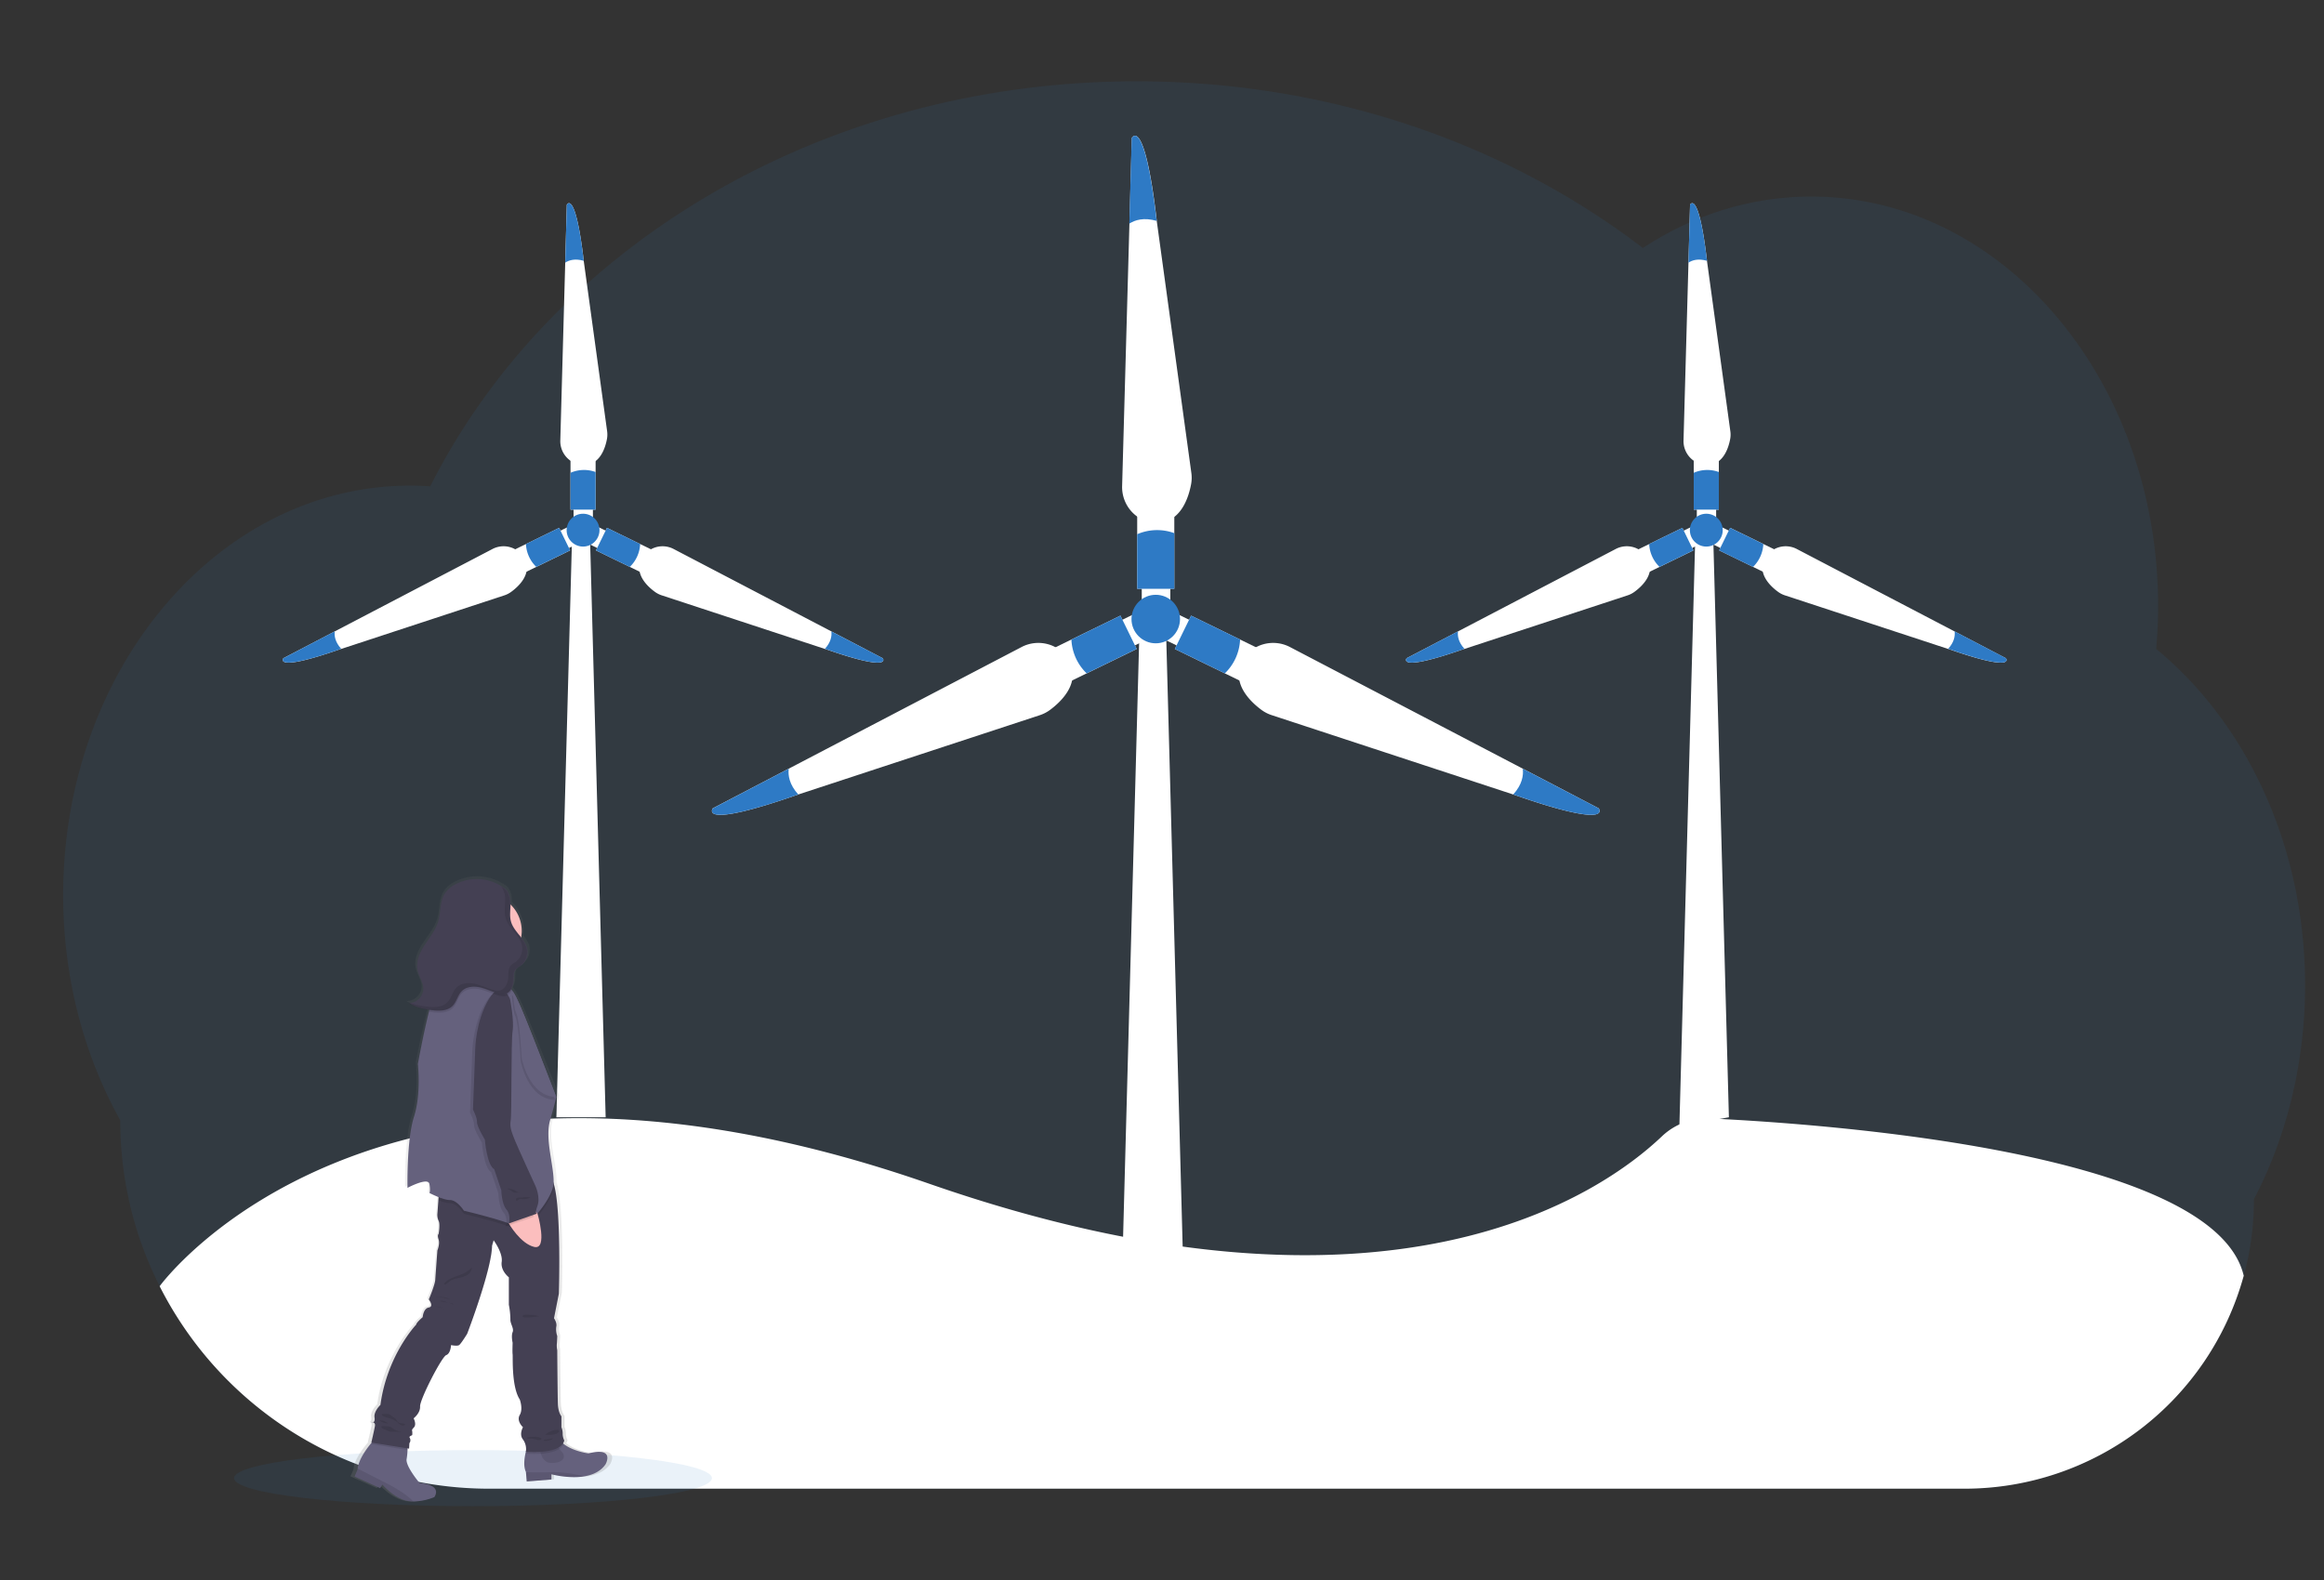 <svg xmlns="http://www.w3.org/2000/svg" xmlns:xlink="http://www.w3.org/1999/xlink" viewBox="0 0 3710 2523.33"><rect x="0" y="0" width="3710" height="2523.33" fill="#333333" stroke="none"/><defs><style>.cls-1,.cls-3{fill:#2e7ac5;}.cls-1,.cls-6{opacity:0.1;isolation:isolate;}.cls-2{fill:#fff;}.cls-4{fill:url(#linear-gradient);}.cls-5{fill:#65617d;}.cls-7{fill:#444053;}.cls-8{fill:#fbbebe;}.cls-9{fill:none;stroke:#2e7ac5;stroke-miterlimit:10;}</style><linearGradient id="linear-gradient" x1="796.34" y1="1228.19" x2="796.34" y2="2226.4" gradientTransform="matrix(1, 0, 0, -1, -28, 3625.61)" gradientUnits="userSpaceOnUse"><stop offset="0" stop-color="gray" stop-opacity="0.25"/><stop offset="0.54" stop-color="gray" stop-opacity="0.12"/><stop offset="1" stop-color="gray" stop-opacity="0.1"/></linearGradient></defs><g id="Illustration"><path class="cls-1" d="M3679.79,1573.09a764.12,764.12,0,0,1-21.43,180.67A714,714,0,0,1,3598.11,1915c.34,254.8-205.93,461.64-460.73,462H780.22a589.1,589.1,0,0,1-525.34-323.27h0A585.33,585.33,0,0,1,192,1788.77c-57.63-103.24-91.17-226.72-91.17-359.49,0-361.13,247.91-653.86,553.75-653.86,10.82,0,21.58.41,32.25,1.13,191.9-381,624.73-646.72,1127.6-646.72,309.16,0,591.75,100.36,808.25,266.17,79.58-52.28,171.22-82.12,268.73-82.12,305.81,0,553.75,292.76,553.75,653.85q0,34.66-3.13,68.39C3585.75,1154.25,3679.79,1350.69,3679.79,1573.09Z"/><path class="cls-2" d="M1901.53,772.7c-3.69,20.27-16.17,63.07-56.5,62-30.78-.79-54.5-27.66-53.69-58.44L1803,357.05l3.79-136.72s20-37.82,39.82,131.75v.62l55.19,402.07A56.47,56.47,0,0,1,1901.53,772.7Z"/><rect class="cls-2" x="1815.4" y="813.4" width="59.25" height="126.74"/><rect class="cls-2" x="1822.69" y="910.04" width="45.58" height="55.62"/><path class="cls-3" d="M1846.66,352.73c-20.75-6-34.86-1.44-43.8,4.35l3.78-136.71s20-37.83,39.83,131.74Z"/><path class="cls-3" d="M1874.66,851.29v88.85H1815.4V853A80.09,80.09,0,0,1,1874.66,851.29Z"/><path class="cls-2" d="M2014.16,1133.76c-16.62-12.2-49.59-42.17-31-78,14.21-27.31,48.75-36.89,76.06-22.65l371.69,194.21,121.23,63.32s25.22,34.42-135.9-21.9l-.59-.18-385.59-126.71A57.06,57.06,0,0,1,2014.16,1133.76Z"/><rect class="cls-2" x="1915.79" y="974.02" width="59.25" height="126.74" transform="translate(160.2 2331.16) rotate(-64)"/><rect class="cls-2" x="1867.52" y="983.21" width="45.58" height="55.62" transform="translate(152.95 2266.82) rotate(-64)"/><path class="cls-3" d="M2415.67,1268.57c14.51-16,16.58-30.73,15.26-41.21l121.23,63.32s25.22,34.42-135.9-21.9Z"/><path class="cls-3" d="M1955.34,1075.16l-79.87-39,26-53.18,78.21,38.17A80,80,0,0,1,1955.34,1075.16Z"/><path class="cls-2" d="M1675.9,1133.76c16.62-12.2,49.59-42.17,31-78-14.21-27.31-48.75-36.89-76.06-22.65l-371.69,194.21-121.23,63.32s-25.22,34.42,135.9-21.9l.59-.18L1660,1141.92A57.14,57.14,0,0,0,1675.9,1133.76Z"/><rect class="cls-2" x="1681.27" y="1007.75" width="126.74" height="59.25" transform="translate(-278.19 869.79) rotate(-26)"/><rect class="cls-2" x="1771.93" y="988.22" width="55.62" height="45.58" transform="translate(-261.05 891.27) rotate(-26)"/><path class="cls-3" d="M1274.39,1268.57c-14.51-16-16.58-30.73-15.26-41.21l-121.23,63.32s-25.22,34.42,135.9-21.9Z"/><path class="cls-3" d="M1734.72,1075.16l79.87-39-26-53.18-78.21,38.17A80,80,0,0,0,1734.72,1075.16Z"/><polygon class="cls-2" points="1898.34 2374.11 1782.12 2374.11 1819.03 1005.3 1861.42 1005.3 1898.34 2374.11"/><circle class="cls-3" cx="1845.03" cy="988.44" r="38.73"/><path class="cls-2" d="M2762.11,700.56c-2.47,13.7-10.91,42.64-38.19,41.92A38.14,38.14,0,0,1,2687.56,703l7.89-283.63,2.53-92.48s13.52-25.59,27,89.13v.41l37.32,272.17A38.27,38.27,0,0,1,2762.11,700.56Z"/><rect class="cls-2" x="2703.86" y="728.06" width="40.08" height="85.75"/><rect class="cls-2" x="2708.77" y="793.44" width="30.85" height="37.64"/><path class="cls-3" d="M2725,416.43c-14.05-4.07-23.59-1-29.56,2.94l2.53-92.48s13.52-25.59,27,89.13Z"/><path class="cls-3" d="M2743.94,753.68v60.07h-40.08V754.9A54.09,54.09,0,0,1,2743.94,753.68Z"/><path class="cls-2" d="M2838.23,944.8c-11.23-8.23-33.57-28.5-21-52.72a38.1,38.1,0,0,1,51.46-15.33l251.47,131.4,82,42.83s17.08,23.37-91.92-14.83h-.4L2849,950.46A38.89,38.89,0,0,1,2838.23,944.8Z"/><rect class="cls-2" x="2771.77" y="836.74" width="40.08" height="85.75" transform="translate(777.37 3003.28) rotate(-64)"/><rect class="cls-2" x="2739.13" y="842.98" width="30.85" height="37.64" transform="translate(772.46 2959.78) rotate(-64)"/><path class="cls-3" d="M3110,1036c9.82-10.82,11.23-20.77,10.32-27.87l82,42.83s17.08,23.37-91.91-14.83Z"/><path class="cls-3" d="M2798.53,905.19l-54.15-26.37,17.55-36,53,25.81A54.27,54.27,0,0,1,2798.53,905.19Z"/><path class="cls-2" d="M2609.48,944.8c11.23-8.23,33.56-28.5,21-52.72A38.11,38.11,0,0,0,2579,876.75l-251.47,131.4-82,42.83s-17.08,23.37,91.91-14.83h.41l260.88-85.69A38.81,38.81,0,0,0,2609.48,944.8Z"/><rect class="cls-2" x="2613.13" y="859.59" width="85.75" height="40.08" transform="translate(-116.8 1253.34) rotate(-26)"/><rect class="cls-2" x="2674.44" y="846.35" width="37.64" height="30.85" transform="translate(-105.2 1267.86) rotate(-26)"/><path class="cls-3" d="M2337.83,1036c-9.82-10.82-11.23-20.77-10.33-27.87l-82,42.83s-17.08,23.37,91.91-14.83Z"/><path class="cls-3" d="M2649.27,905.19l54-26.37-17.55-36-53,25.81A54.33,54.33,0,0,0,2649.27,905.19Z"/><polygon class="cls-2" points="2759.99 1783.98 2680.96 1797.87 2706.3 857.92 2734.99 857.92 2759.99 1783.98"/><circle class="cls-3" cx="2723.92" cy="846.5" r="26.22"/><path class="cls-2" d="M969,700.56c-2.47,13.7-10.92,42.64-38.2,41.92A38.1,38.1,0,0,1,894.47,703l7.85-283.63,2.54-92.48s13.51-25.59,27,89.13v.41l37.36,272.17A39.19,39.19,0,0,1,969,700.56Z"/><rect class="cls-2" x="910.74" y="728.06" width="40.08" height="85.75"/><rect class="cls-2" x="915.65" y="793.44" width="30.85" height="37.64"/><path class="cls-3" d="M931.89,416.43c-14-4.07-23.59-1-29.57,2.94l2.54-92.48s13.51-25.59,27,89.13Z"/><path class="cls-3" d="M950.81,753.68v60.07H910.74V754.9A54.06,54.06,0,0,1,950.81,753.68Z"/><path class="cls-2" d="M1045.2,944.8c-11.23-8.23-33.54-28.5-20.93-52.72a38.08,38.08,0,0,1,51.43-15.33l251.47,131.4,82,42.83s17,23.37-92-14.83h-.4L1056,950.46A39.06,39.06,0,0,1,1045.2,944.8Z"/><rect class="cls-2" x="978.66" y="836.75" width="40.08" height="85.75" transform="translate(-229.71 1391.65) rotate(-64)"/><rect class="cls-2" x="946" y="842.97" width="30.85" height="37.64" transform="translate(-234.61 1348.12) rotate(-64)"/><path class="cls-3" d="M1316.85,1036c9.82-10.82,11.23-20.77,10.32-27.87l82,42.83s17,23.37-92-14.83Z"/><path class="cls-3" d="M1005.41,905.19l-54-26.37,17.58-36,52.93,25.81A54.16,54.16,0,0,1,1005.41,905.19Z"/><path class="cls-2" d="M816.35,944.8c11.26-8.23,33.57-28.5,21-52.72a38.1,38.1,0,0,0-51.46-15.33l-251.47,131.4-82,42.83s-17.08,23.37,91.92-14.83h.41l260.88-85.69A38.75,38.75,0,0,0,816.35,944.8Z"/><rect class="cls-2" x="820" y="859.58" width="85.75" height="40.08" transform="translate(-298.27 467.28) rotate(-26)"/><rect class="cls-2" x="881.34" y="846.37" width="37.64" height="30.85" transform="translate(-286.68 481.82) rotate(-26)"/><path class="cls-3" d="M544.71,1036c-9.8-10.82-11.2-20.77-10.33-27.87l-82,42.83s-17.08,23.37,91.92-14.83Z"/><path class="cls-3" d="M856.15,905.19l54-26.37-17.56-36-53,25.81A54.46,54.46,0,0,0,856.15,905.19Z"/><polygon class="cls-2" points="966.86 1783.98 888.21 1783.98 913.21 857.92 941.87 857.92 966.86 1783.98"/><circle class="cls-3" cx="930.79" cy="846.5" r="26.22"/><path class="cls-2" d="M3581.84,2037a462.15,462.15,0,0,1-445.65,340h-2356a589.1,589.1,0,0,1-525.34-323.27h0S596.36,1581.35,1483.19,1890c736.26,256.19,1075.85,13.92,1170-75.75a104.07,104.07,0,0,1,76.65-28.4c180.42,8.54,805.4,52.27,852,251.12Z"/><ellipse class="cls-1" cx="755.06" cy="2360.16" rx="381.43" ry="44.77"/><path class="cls-4" d="M946,2320.21s-24.75-2.91-40.86-14.93l-1.22-1a15,15,0,0,0,2.09-4.78,24.12,24.12,0,0,1-2.66-10.89,24.26,24.26,0,0,0-2.12-10.32v-17.59s-5.35-5.69-5.88-20.18-1.07-85.87-1.07-85.87a33.8,33.8,0,0,1-.53-11.39c.53-8.26.53-11.36.53-11.36a31.16,31.16,0,0,1-1.59-15c1.59-6.26-3.76-13.46-3.76-13.46l8-39.29s4.44-135.74-8.48-176.67v-.75c1.1-26.4-14.92-70.36-5.85-100.86s10.14-37.26,10.14-37.26-40-100.36-50.06-124.14c-7-16.39-14.2-34.41-21.33-44.67-.63-.9-1.25-1.74-1.88-2.54-.34-.43-.69-.87-1-1.25a27.78,27.78,0,0,0,3.85-12c.56-7.38-.5-15.89,4.88-21.12a41.25,41.25,0,0,1,6.6-4.41,26.5,26.5,0,0,0,11.73-25.34c-1.13-7.79-5.6-14.26-10.7-20.55A57.5,57.5,0,0,0,817.23,1440h0v-2.94a32.93,32.93,0,0,0-6.26-20l1.5,1.06c-.84-.75-1.66-1.47-2.53-2.19a17.77,17.77,0,0,0-4.19-3.13,78.2,78.2,0,0,0-81.34-4.22,45.4,45.4,0,0,0-15.87,14.11c-8.35,12.89-6.25,29.56-10.57,44.2-4.19,14-14.08,25.56-22.27,37.76s-15.05,26.66-12,40.92c2.23,10.36,9.61,19.65,9.39,30.26a23.91,23.91,0,0,1-21,22.15h-.28a21.89,21.89,0,0,1-3.13.25c10,6.85,22.3,9.38,34.41,11-.25.94-.5,1.87-.72,2.84-9.79,37-18.52,83.88-18.52,83.88s5.85,47.55-6.41,84.81-10.67,113.82-10.67,113.82,34.13-17.62,36.26-6.26,0,14.48,0,14.48,7,3.54,15.17,6.67l-.34,4.53-1.5,20.34a22.62,22.62,0,0,0,1.87,12.51c2.94,5.7,0,21.21,0,21.21s-2.5,1.57,0,8.83-2,17.58-2,17.58-3.13,38.79-3.53,46.93S682.14,2073,682.14,2073s9.07,11.36,0,12.92S672,2101.56,672,2101.56s-10.66,8.79-10.66,11.88c0,0-48,48.65-59.2,128.8,0,0-11.2,10.36-9.6,20.18.91,5.57-.91,7.48-2.66,8.11,2,.25,4.13,1.53,3.13,6.25-1.6,8.26-5.85,25.88-5.85,25.88h.75c-8.73,10.1-21.49,27-23.43,41.89a9.89,9.89,0,0,1-.19,1.87l-4.82,10.86,42.14,18.77,3.73-5.69s18.77,21.21,40,25.84a54.43,54.43,0,0,0,11.17,1.22,98.68,98.68,0,0,0,34.6-6.92s15.45-19.11-24.56-22.74c0,0-23.43-26.91-21.31-38.29a111.86,111.86,0,0,0,1.48-14.49v-3.13l2.72.41.5-8.67a7.36,7.36,0,0,0,1.59-5.19c0-3.6-3.13-4.13,0-6.26s3.13,0,3.13-5.16-2.13-3.63,2.66-8.79-.53-14.48-.53-14.48,11.2-8.3,10.67-19.15,35.72-79.65,43.17-82.25,8-16,8-16,10.14,2.07,13.33,0,13.32-18.08,13.32-18.08S786,2025.75,786.38,1987l2.66-8.79s15.49,20.18,13.33,34.66,11.82,24.81,11.82,24.81v44a128.12,128.12,0,0,1,2.57,23.27c-.53,7.23,6.26,14.49,3.69,20.68s0,17.08,0,17.08-.56,14.49,0,18.62-2.1,51.71,11.79,72.42c0,0,5.85,15,0,24.81s5.32,19.68,5.32,19.68-6.91,11.36,0,19.65a25.42,25.42,0,0,1,5,18.33c-2.79,10.51-4.85,24.31-.19,33.91v.22l1.25,14.77,40.86-3.13v-8.26s27.91,7.42,53.9,3.38c14-2.16,27.47-7.67,35.7-19.43C974.28,2337.79,990.8,2309.35,946,2320.21Z"/><path class="cls-5" d="M966.71,2338c-8,11.73-20.93,17.2-34.42,19.36-25,4-52-3.38-52-3.38v8.33l-39.45,3.13-1.22-14.71v-.25c-4.57-9.7-2.48-23.71.28-34.26a124.39,124.39,0,0,1,4.88-14.64s34-28.84,45.3-7.19a35.06,35.06,0,0,0,10,11.38c15.64,12,39.45,14.87,39.45,14.87C982.66,2309.73,966.71,2338,966.71,2338Z"/><path class="cls-6" d="M861.65,2309.73s0,26.78,19.56,26.27,22.18-10.66,16-17.55a84.45,84.45,0,0,1-10.82-15.92Z"/><path class="cls-5" d="M693.28,2390.5a93.1,93.1,0,0,1-33.51,6.89A53.55,53.55,0,0,1,649,2396.2c-20.59-4.66-38.61-25.78-38.61-25.78l-3.6,5.69-40.67-18.55,4.6-10.86.19-1.84c1.88-14.8,14.2-31.66,22.65-41.74,4.6-5.47,8.07-8.91,8.07-8.91l48.93,7.19s.19,6.26,0,13.89a109,109,0,0,1-1.44,14.43c-2,11.32,20.59,38.1,20.59,38.1C708.2,2371.51,693.28,2390.5,693.28,2390.5Z"/><path class="cls-7" d="M595.42,2270.93a5.1,5.1,0,0,1-2.57.19A7.67,7.67,0,0,1,595.42,2270.93Z"/><path class="cls-6" d="M650.54,2301.5s.19,6.25,0,13.89L593,2306s.28-1.09.69-2.91c4.6-5.47,8.07-8.91,8.07-8.91Z"/><path class="cls-6" d="M899.94,2305.69c-8.69,20.12-60.44,15.36-60.44,15.36a24.45,24.45,0,0,0,.28-4.91,126.9,126.9,0,0,1,4.88-14.64s34-28.85,45.31-7.2A35,35,0,0,0,899.94,2305.69Z"/><path class="cls-7" d="M900.79,2300c-5.13,23.16-61.29,18-61.29,18a26.59,26.59,0,0,0-4.63-19.58c-6.69-8.23,0-19.55,0-19.55s-10.82-9.79-5.13-19.59,0-24.71,0-24.71c-13.42-20.59-10.82-68-11.39-72s0-18.52,0-18.52-2.53-10.82,0-17-4.06-13.39-3.56-20.58a133.61,133.61,0,0,0-2.47-23.18v-43.8s-13.49-10.3-11.42-24.72S788,1980.36,788,1980.36l-2.57,8.76c-.5,38.6-39.64,140.56-39.64,140.56s-9.79,16-12.89,18.05-12.85,0-12.85,0-.54,13.39-7.73,16-42.24,71-41.7,81.87-10.33,19.05-10.33,19.05,5.16,9.39.53,14.42-2.59,3.6-2.59,8.76,0,3.13-3.13,5.14,0,2.59,0,6.25a7.3,7.3,0,0,1-1.56,5.13l-.47,8.67-60.29-9.67s4.13-17.52,5.66-25.78c.91-4.81-1.19-6.1-3.13-6.25,1.72-.63,3.48-2.54,2.6-8-1.56-9.8,9.39-20.09,9.39-20.09,10.82-79.84,57.15-128.27,57.15-128.27,0-3.13,10.3-11.82,10.3-11.82s1-13.92,9.79-15.46,0-12.89,0-12.89,9.79-23.15,10.29-31.28,3.41-46.93,3.41-46.93,4.32-10.29,1.91-17.49,0-8.76,0-8.76,2.91-15.45,0-21.11a23.11,23.11,0,0,1-1.81-12.36l1.47-20.27,2.12-30.19s160.21-27.66,177.86-5.54a28,28,0,0,1,4.16,9c12.51,40.67,8.19,175.85,8.19,175.85l-7.72,39.14s5.16,7.23,3.63,13.39a31.79,31.79,0,0,0,1.53,14.95s0,3.13-.53,11.33a34.44,34.44,0,0,0,.53,11.32s.5,71.05,1,85.47,5.66,20.09,5.66,20.09v17.52a25.25,25.25,0,0,1,2,10.29A24.13,24.13,0,0,0,900.79,2300Z"/><path class="cls-6" d="M659.77,2397.45a52.14,52.14,0,0,1-10.79-1.19c-20.59-4.66-38.61-25.78-38.61-25.78l-3.6,5.69-40.67-18.55,4.6-10.92.19-1.84,42.05,21.43S646.51,2382.37,659.77,2397.45Z"/><path class="cls-6" d="M932.23,2357.4c-25,4-52-3.38-52-3.38v8.33l-39.45,3.13-1.22-14.71c12.52.22,32.63.44,41.39-.25A192.47,192.47,0,0,1,932.23,2357.4Z"/><path class="cls-6" d="M615.57,2257.67a14,14,0,0,1,6.06.78,41.11,41.11,0,0,1,5.76,4.13,24.31,24.31,0,0,1,3.82,2.53c1.5,1.47,2.13,3.66,3.63,5.13,2.75,2.73,7.29,2.1,10.95,3.41a1,1,0,0,1,.9.75c.07.41-.28.76-.62,1a6,6,0,0,1-6,0,24.25,24.25,0,0,1-5-3.76,33.41,33.41,0,0,0-9.67-6c-4.85-1.91-13.29-2.45-16.36-7.2C610.56,2257.35,613.69,2257.7,615.57,2257.67Z"/><path class="cls-6" d="M611.44,2268.49a15.4,15.4,0,0,1,3.12,1.28l5.29,2.66a19.53,19.53,0,0,1-10.79-2.41,30.39,30.39,0,0,1-3.41-1.62A17.58,17.58,0,0,1,611.44,2268.49Z"/><path class="cls-6" d="M618.41,2277.5a14.16,14.16,0,0,1,3.44.28,17.13,17.13,0,0,1,5.45,3.13,21.26,21.26,0,0,0,13.64,4.73,6,6,0,0,1-3.13.53H626.73a14.68,14.68,0,0,1-8.25-1.91c-1.88-.91-9.64-3.13-9.7-5.73S616.54,2277.5,618.41,2277.5Z"/><path class="cls-6" d="M870.41,2290.64a61,61,0,0,0,10.2.28,19.39,19.39,0,0,0,10.07-3.13c3-2.28,2.35-4.63-1.43-4.78a26.94,26.94,0,0,0-10.17,2.5,31.73,31.73,0,0,0-4.76,2.41C873.54,2288.26,871,2290.67,870.41,2290.64Z"/><path class="cls-6" d="M882.74,2296.27c-.31,1.25-1.63,1.94-2.82,2.41a32.11,32.11,0,0,1-9.07,2c-.78,0-3,0-2.69-1.22s3.53-.84,4.32-.93A78.6,78.6,0,0,0,882.74,2296.27Z"/><path class="cls-6" d="M851.83,2294.24a20.94,20.94,0,0,1,12.51,2.47.55.55,0,0,1,.25.31.3.3,0,0,1,0,.29,4.3,4.3,0,0,1-4.19,2.25,20.06,20.06,0,0,1-4.88-1.22,25.13,25.13,0,0,0-8.07-1.22,20.34,20.34,0,0,1-3.66,0c-3.63-.63-2.44-2.1.34-2.41A73.49,73.49,0,0,1,851.83,2294.24Z"/><path class="cls-6" d="M710.36,2091.89a31.84,31.84,0,0,0-17.58-5.76A25.08,25.08,0,0,1,710.36,2091.89Z"/><path class="cls-6" d="M705.54,2071.12a25.3,25.3,0,0,1,13.14,3.75l-4.75-1.31a44.88,44.88,0,0,0-8.8-1.85c-1.72-.16-3.44,0-5.16-.19s-3.91-.5-5.85-.56C697.91,2071.15,701.72,2070.93,705.54,2071.12Z"/><path class="cls-6" d="M721,2081c1.44.28,3.13.91,3.44,2.38,0-.88-10.2-3.75-11.45-4.16-2.1-.75-8.82-3.69-10.36-1.66C708.58,2079.16,715,2079.75,721,2081Z"/><path class="cls-6" d="M735.36,2035.26a43.15,43.15,0,0,0,17.73-11.38,14.07,14.07,0,0,1-6.53,11.57,36.8,36.8,0,0,1-12.93,4.82,56.91,56.91,0,0,0-13.26,4c-2,1-8.38,7-10.39,6.73-2.53-.38,1.5-4.38,2.44-5.1C719.12,2040.64,727.6,2038.33,735.36,2035.26Z"/><path class="cls-6" d="M861.53,2102.06c-2.19-.75-28.78,4.41-27.16-.75,1-3.13,9.64-2,11.8-1.91A54.25,54.25,0,0,1,861.53,2102.06Z"/><path class="cls-8" d="M832.87,1486.37a58.68,58.68,0,1,1-17.71-42A58.69,58.69,0,0,1,832.87,1486.37Z"/><path class="cls-9" d="M804.49,1510.55s-19,55.63-8.22,67-77.78,18-77.78,18,37.08-66.41,33.48-82.9S804.49,1510.55,804.49,1510.55Z"/><path class="cls-6" d="M883.83,1890v3.87c-1,26.28-47.89,79.31-58.72,70.55s-84.47-26.28-84.47-26.28-10.82-17-22.15-17a57.71,57.71,0,0,1-18.61-4.81L702,1886.1s160.14-27.44,177.79-5.32A28,28,0,0,1,883.83,1890Z"/><path class="cls-5" d="M883.8,1889c-.53,13.17-12.51,33-25.75,48.49s-27.56,26.4-33,21.9a52,52,0,0,0-12.76-6c-24.37-9-71.68-20.24-71.68-20.24s-10.82-17-22.15-17-32.94-11.32-32.94-11.32,2.06-3.13,0-14.43-35,6.26-35,6.26-1.56-76.21,10.29-113.31,6.26-84.47,6.26-84.47,8.48-46.68,17.68-83.56c5.53-22.12,11.35-40.67,15.8-43.61,11.85-7.73,73.64,0,73.64,0s25.75.5,35.54,3.12a15.7,15.7,0,0,1,7.42,6c.59.82,1.22,1.66,1.81,2.57,6.88,10.32,13.89,28.15,20.62,44.45,9.79,23.69,48.43,123.58,48.43,123.58s-1,6.69-9.8,37.07S884.83,1862.79,883.8,1889Z"/><path class="cls-8" d="M839.5,1919.42l18.55,18.08s17,58.63-5.16,53.5-40.67-37.55-40.67-37.55Z"/><path class="cls-6" d="M886.37,1756.17c-43.8-.5-55.1-61.79-55.1-61.79s-3.12-60.75-8.76-72c-3.12-6.26-4.53-21.65-5.16-34.16,6.89,10.32,13.86,28.15,20.62,44.45C847.76,1656.28,886.37,1756.17,886.37,1756.17Z"/><path class="cls-5" d="M887.93,1751.54c-43.8-.5-55.06-61.82-55.06-61.82s-3.13-60.75-8.76-72c-3.13-6.26-4.54-21.65-5.16-34.17,6.88,10.33,13.89,28.16,20.62,44.46C849.29,1651.65,887.93,1751.54,887.93,1751.54Z"/><path class="cls-6" d="M809.53,1600.37s-12.89-35-34,0-21.62,79.31-21.62,79.31l-3.6,96.79s6.69,12.89,6.44,20.09,12.52,27.81,12.52,27.81,3.13,40.67,14.92,47.37l11.33,33.47s.53,22.15,8.26,30.91,3.66,22.28,3.66,22.28l45.77-16s-5.17,1.84,0-12-3.13-31.88-3.13-31.88-29.35-63.86-33-73.12-8.76-20.08-6.69-30.9.41-125.64,3.13-143.13S809.53,1600.37,809.53,1600.37Z"/><path class="cls-7" d="M814.29,1595.52s-12.89-35-34,0-21.62,79.31-21.62,79.31l-3.6,96.8s6.7,12.89,6.45,20.08S774,1819.52,774,1819.52s3.13,40.67,14.93,47.37l11.32,33.47s.53,22.15,8.26,30.91,3.69,22.28,3.69,22.28l45.74-16s-5.16,1.88,0-12-3.13-31.88-3.13-31.88-29.34-63.85-32.94-73.11-8.76-20.09-6.7-30.91.44-125.64,3.13-143.16S814.29,1595.52,814.29,1595.52Z"/><path class="cls-6" d="M815.16,1898.33a17.16,17.16,0,0,1,5.6,1.66c1.41.75,2.63,1.84,4,2.63a11.11,11.11,0,0,0,5.28,1.43c-2.06,0-4.13.22-6.25.26a11.31,11.31,0,0,1-3.79-.47,16,16,0,0,1-3.13-2.1,16.48,16.48,0,0,0-4.09-2.25c-1.1-.47-2.29-.63-2.76-1.75A30.42,30.42,0,0,1,815.16,1898.33Z"/><path class="cls-6" d="M832.59,1912.16c1.94,0,3.88-.44,5.85-.57a49.1,49.1,0,0,1,8.48.44,23.84,23.84,0,0,1-13.39,2.38,8.13,8.13,0,0,0-4,0c-1.44.59-5.6,5.32-6,1.13S830.21,1912.25,832.59,1912.16Z"/><path class="cls-6" d="M808.91,1424.58l-7.32-5.44a14,14,0,0,1,2.31,1,16.93,16.93,0,0,1,4.19,3.29c.82.68,1.63,1.44,2.41,2.16Z"/><path class="cls-6" d="M817.23,1580.94a18.23,18.23,0,0,1-6.26,7.64,12.88,12.88,0,0,1-5.51,2.13,21.7,21.7,0,0,1-8.32-.88,101.65,101.65,0,0,1-10.1-3.13,167.8,167.8,0,0,0-19.87-6.76c-10.29-2.34-22.27-1.5-29.66,6-6.47,6.6-8.07,16.86-14.54,23.46-8.67,8.83-22.87,8.29-35.17,6.57l-2.88-.4c5.54-22.12,11.36-40.67,15.8-43.61,11.86-7.73,73.65,0,73.65,0s25.74.5,35.54,3.12A15.71,15.71,0,0,1,817.23,1580.94Z"/><path class="cls-6" d="M715.43,1486.37a58.69,58.69,0,0,1,99.67-42h0c.19,10.23-2,20.72.85,30.57,2.65,9.17,9.38,16.55,15.45,24.18a58.69,58.69,0,0,1-116-12.73Z"/><path class="cls-7" d="M810.35,1422.55a73.28,73.28,0,0,0-85.13-9.57,44.11,44.11,0,0,0-15.33,14c-8.07,12.86-6,29.44-10.23,44-4,13.92-13.58,25.44-21.49,37.54s-14.52,26.56-11.55,40.67c2.16,10.33,9.39,19.59,9.14,30.13a23.36,23.36,0,0,1-22.62,22.21c10,7,22.37,9.39,34.41,11.11s26.47,2.25,35.17-6.6c6.47-6.57,8.07-16.87,14.54-23.43,7.39-7.54,19.37-8.39,29.66-6s19.77,7.35,30,10a22.09,22.09,0,0,0,8.32.84c8.8-1.18,13.89-11,14.58-19.77.57-7.35-.5-15.83,4.73-21a39.38,39.38,0,0,1,6.25-4.41,26.62,26.62,0,0,0,11.3-25.22c-2.41-17.45-21.31-28.34-26.25-45.27-2.88-9.82-.66-20.3-.84-30.53s-4-21.9-13.68-25.34"/><path class="cls-6" d="M841.25,1517.19c-2.44-17.46-21.33-28.35-26.27-45.27-2.88-9.83-.66-20.31-.82-30.54a33.5,33.5,0,0,0-6.26-19.89l1.44,1.06c-.77-.75-1.58-1.47-2.44-2.16a16.35,16.35,0,0,0-4-3.13c-.88-.65-1.79-1.25-2.66-1.84l1.41,1.28-1.44-1.06a33.42,33.42,0,0,1,6.25,19.89c0,10.2-2.06,20.71.82,30.54,4.94,16.92,23.84,27.81,26.28,45.27a26.67,26.67,0,0,1-11.33,25.21A38.93,38.93,0,0,0,816,1541c-5.2,5.2-4.17,13.67-4.73,21-.69,8.82-5.79,18.58-14.55,19.77a22.25,22.25,0,0,1-8.35-.85c-10.2-2.66-19.68-7.66-30-10s-22.24-1.53-29.66,6c-6.47,6.57-8.07,16.83-14.55,23.43-8.66,8.85-22.87,8.29-35.13,6.6a107.81,107.81,0,0,1-23.65-5.44,20.43,20.43,0,0,1-3.13.25c9.95,7,22.37,9.38,34.41,11.1s26.47,2.26,35.14-6.6c6.47-6.57,8.07-16.86,14.55-23.43,7.41-7.54,19.39-8.38,29.65-6s19.78,7.36,30,10a22.49,22.49,0,0,0,8.36.84c8.76-1.19,13.86-11,14.54-19.77.57-7.35-.46-15.83,4.73-21a40.86,40.86,0,0,1,6.26-4.42A26.64,26.64,0,0,0,841.25,1517.19Z"/></g></svg>